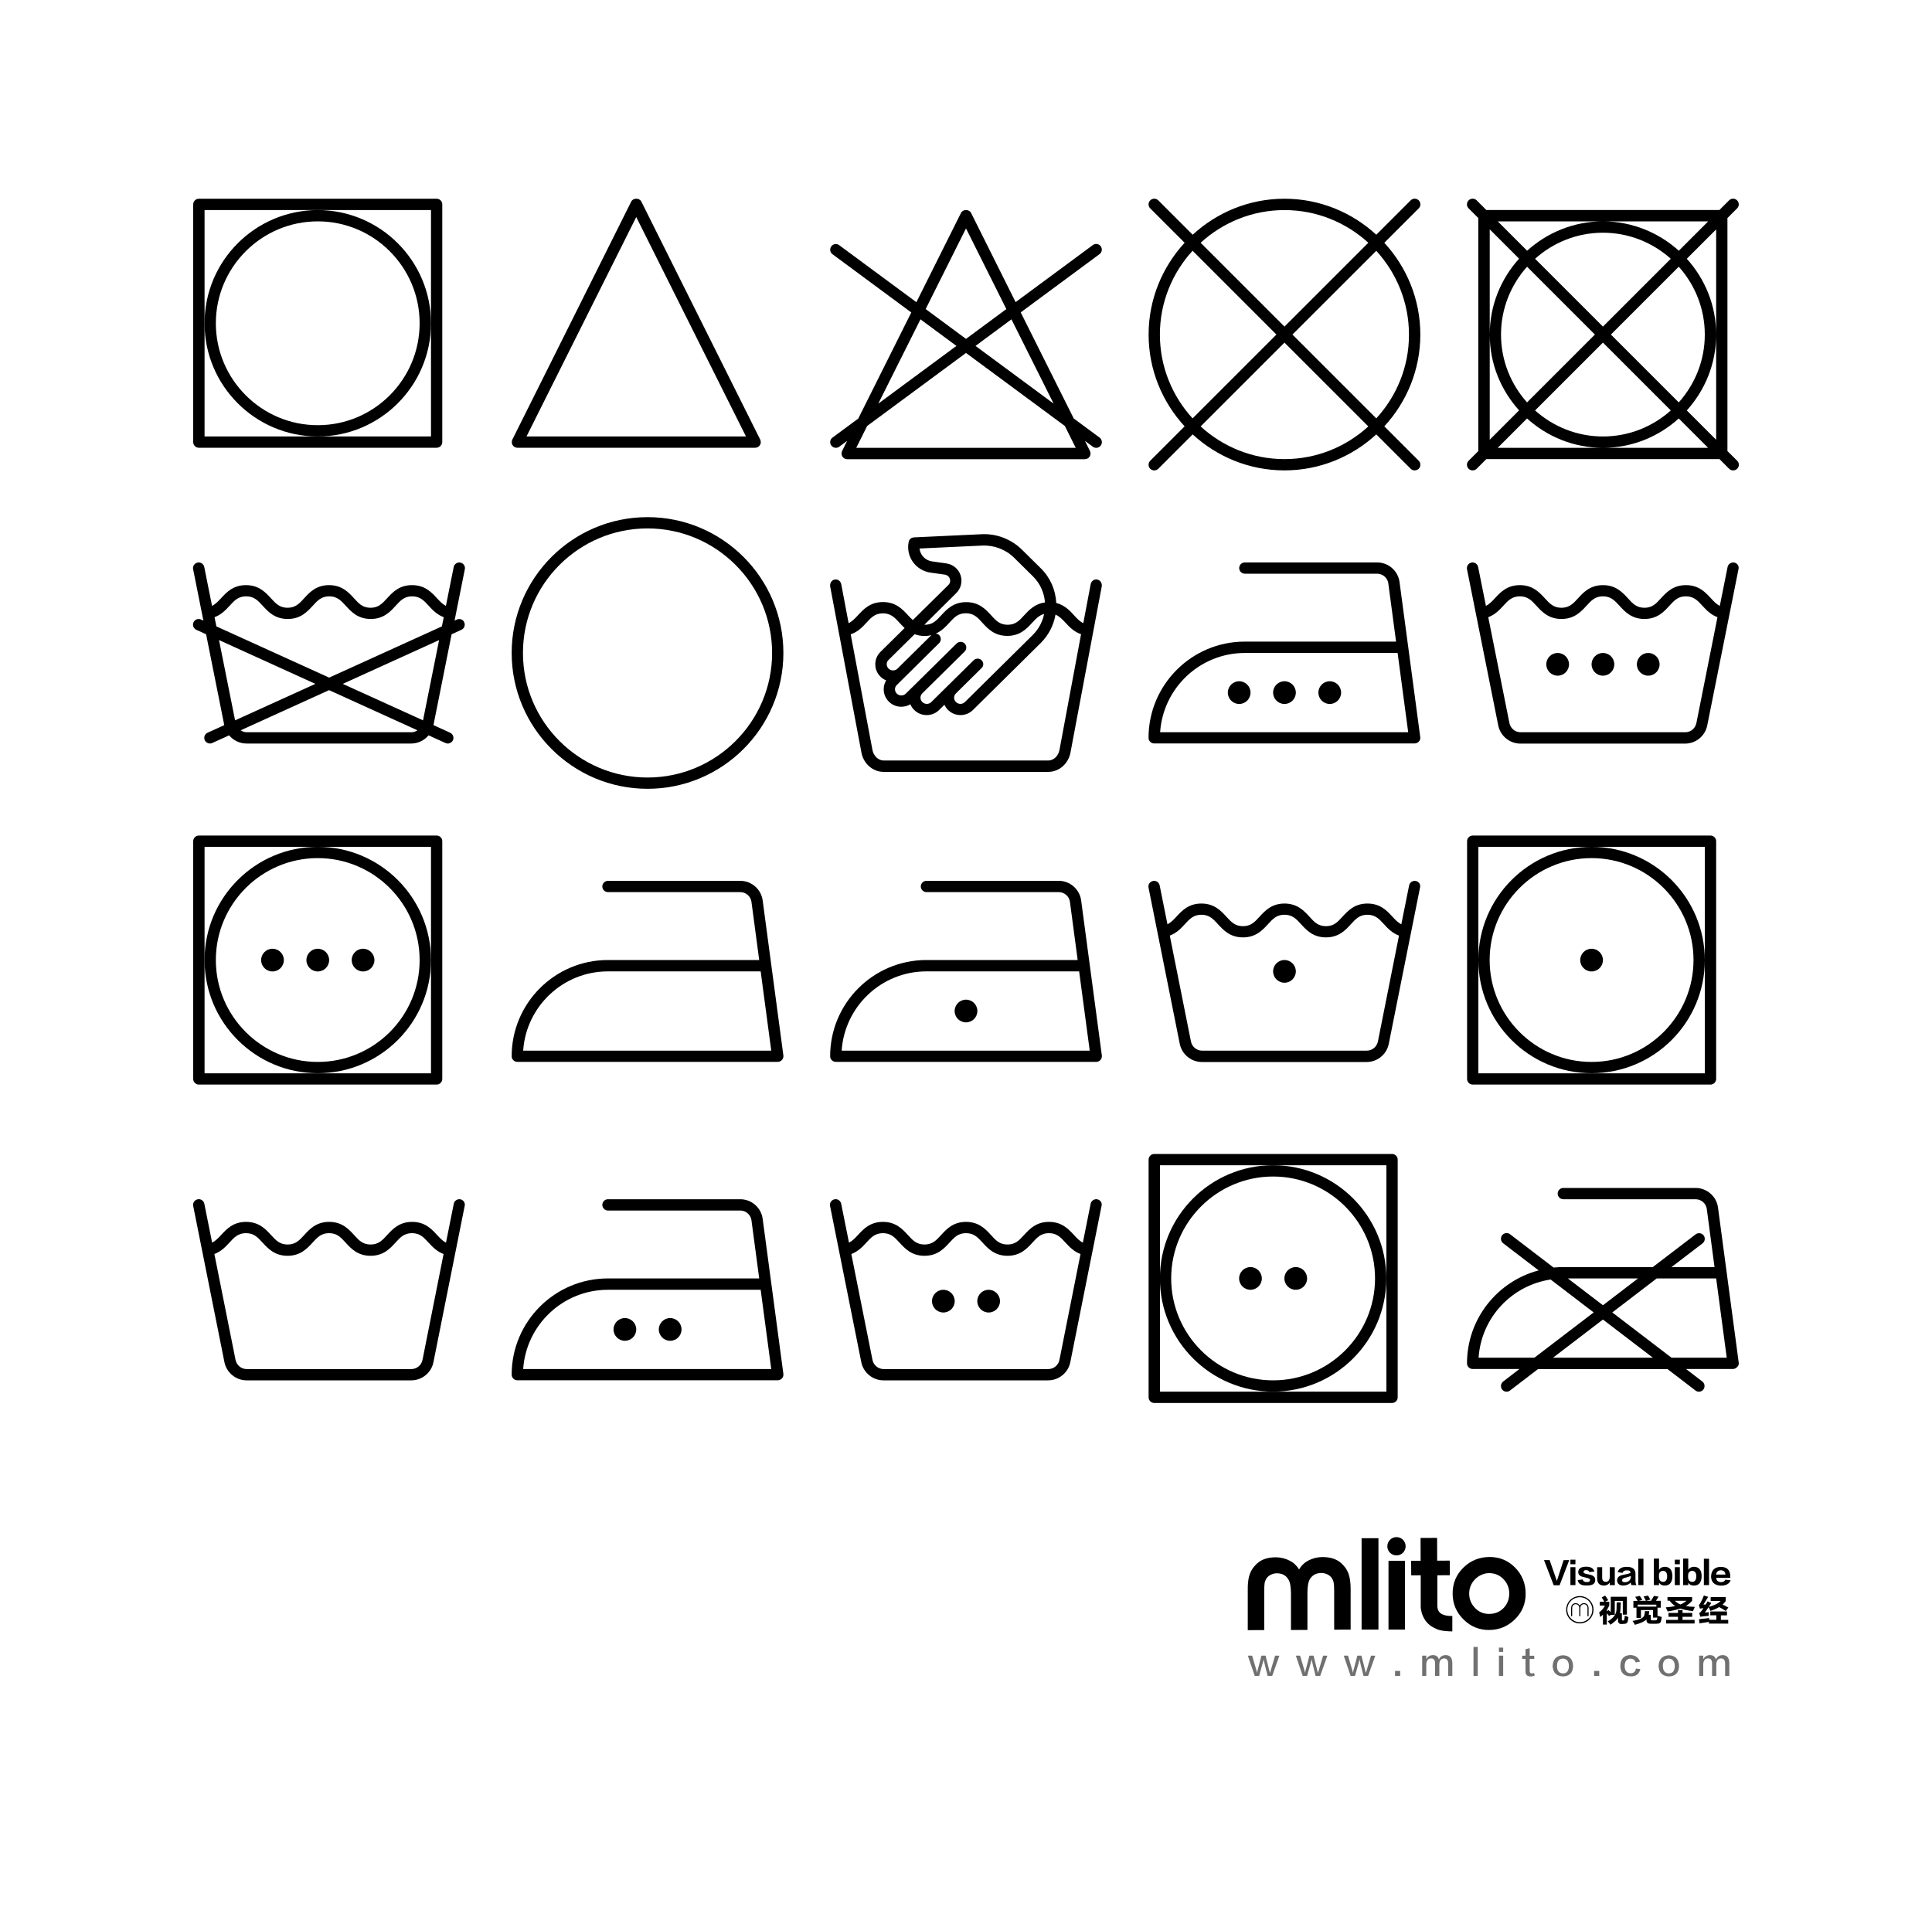 <?xml version="1.0" encoding="utf-8"?>
<!-- Generator: Adobe Illustrator 19.0.0, SVG Export Plug-In . SVG Version: 6.00 Build 0)  -->
<svg version="1.1" id="图层_1" xmlns="http://www.w3.org/2000/svg" xmlns:xlink="http://www.w3.org/1999/xlink" x="0px" y="0px"
	 width="2500px" height="2471.5px" viewBox="1210 -1085.6 2500 2471.5" style="enable-background:new 1210 -1085.6 2500 2471.5;"
	 xml:space="preserve">
<style type="text/css">
	.st0{opacity:0.56;}
</style>
<g id="XMLID_116_">
	<g id="XMLID_804_">
		<g id="XMLID_836_">
			<g id="XMLID_886_">
				<path id="XMLID_894_" d="M3017,903.8c-6.5,0-11.8,5.3-11.8,11.9c0,6.5,5.3,11.8,11.9,11.8c6.5,0,11.8-5.3,11.8-11.9
					C3028.8,909,3023.5,903.7,3017,903.8z"/>
				<path id="XMLID_891_" d="M3137.5,929.5c-13.4,0.1-24.7,4.7-34,13.9s-13.9,20.4-13.8,33.7c0.1,12.9,4.7,24,14,33.2
					s20.4,13.8,33.2,13.7c13.1-0.1,24.2-4.7,33.5-13.9s13.9-20.3,13.8-33.4c-0.1-13-4.6-24.2-13.6-33.4
					C3161.6,934.1,3150.5,929.5,3137.5,929.5z M3155.6,995.6c-4.9,5-11.1,7.6-18.7,7.6c-7.2,0-13.3-2.5-18.2-7.7
					c-5-5.2-7.5-11.3-7.6-18.4c0-3.5,0.6-6.9,1.9-10.1s3.1-6,5.4-8.3c2.3-2.5,5.1-4.5,8.4-6s6.5-2.3,9.9-2.3
					c7.4,0,13.6,2.5,18.7,7.7c5,5.2,7.6,11.4,7.6,18.7C3162.9,984.3,3160.5,990.5,3155.6,995.6z"/>
				<path id="XMLID_890_" d="M2948.5,940.5c-3.4-3.9-7.4-6.8-11.9-8.4c-4.5-1.7-9.6-2.5-15.3-2.5c-5,0-9.9,1-14.5,2.8
					c-0.3,0.1-0.6,0.3-1,0.4c-3.8,1.6-7.9,4-10.9,7.5c-1.2,1.3-2.7,3.2-3.9,5.5c-1.2-2.3-2.7-4.1-4-5.4c-3-3.5-7.1-5.8-11-7.4
					c-0.3-0.2-0.6-0.3-0.9-0.4c-4.7-1.8-9.5-2.7-14.5-2.7c-5.7,0-10.8,0.9-15.2,2.6c-4.5,1.7-8.4,4.6-11.8,8.5
					c-3.6,4-6.1,8.7-7.5,14.3c-1,4.4-1.6,9.9-1.5,16.5v52.4l21.3-0.1v-49.9c0-4.2,0.1-7.5,0.4-10c0.3-2.5,1.2-4.8,2.5-6.9
					c1.4-2.1,3.3-3.7,5.8-4.9s5-1.8,7.6-1.8c6.6,0,11.6,2.5,14.8,7.7c1.3,2,2.2,4.6,2.7,7.8s0.7,6.4,0.8,9.6v3.4v44.9h2.3l16.7-0.1
					h2.3v-45v-3.4c0-3.2,0.2-6.4,0.7-9.6s1.3-5.9,2.6-7.9c3.2-5.2,8.1-7.7,14.7-7.8c2.6,0,5.1,0.6,7.6,1.7c2.5,1.2,4.5,2.8,5.9,4.9
					c1.4,2.1,2.3,4.4,2.6,6.9s0.5,5.9,0.5,10v49.9l21.3-0.1v-52.4c0-6.6-0.6-12.1-1.7-16.5C2954.7,949.2,2952.2,944.4,2948.5,940.5z
					"/>
				<path id="XMLID_889_" d="M3075.4,1003.2c-5.4-2.8-5.4-9.1-5.5-10.2v-39.8l16.2-0.1l-0.1-18.9l-16.3,0.1l-0.1-29.5l-21.4,0.1
					l0.1,29.5H3036l0.1,18.9l12.3-0.1v41.7c0.8,7.6,4.1,19.3,16.5,25.9l0,0c0,0,0.1,0,0.2,0.1c0.8,0.4,1.7,0.8,2.5,1.2
					c0.4,0.2,0.9,0.4,1.3,0.6c0.2,0.1,0.7,0.3,1.6,0.7c0.6,0.2,1.2,0.4,1.5,0.5c0,0,0,0,0.1,0c2.3,0.7,6,1.4,11.4,1.7l0,0
					c0.3,0,0.6,0.1,0.9,0.1h0.5c1.4,0,2.9,0.1,4.4,0.1v-19.9C3080.8,1006.1,3076.4,1003.8,3075.4,1003.2z"/>
				<rect id="XMLID_888_" x="2971.9" y="905.2" width="21.8" height="118.3"/>
				<rect id="XMLID_887_" x="3006.7" y="934.5" width="21.3" height="89"/>
			</g>
			<g id="XMLID_837_">
				<g id="XMLID_871_">
					<path id="XMLID_883_" d="M3292.3,1006l-3.1-3.6v14.6h-5v-12.8c-0.2,0.2-0.5,0.5-0.9,0.8c-0.4,0.4-1.3,1.1-2.6,2.2
						c-0.1-0.7-0.4-1.9-0.8-3.6c-0.3-1-0.5-1.8-0.6-2.3c3.4-2.6,5.9-5.6,7.5-8.9h-6.7v-5h5.9c-1-1.8-2.2-3.6-3.4-5.6l4.5-2.3
						c0.9,1.1,2.1,2.9,3.4,5.1c0.2,0.3,0.4,0.6,0.5,0.8l-3.9,2h5.3v4.8c-0.9,2.2-2,4.2-3.1,5.9v1.7l2-1.7l3,2.8V981h20.9v23.1h-5.3
						v-17.8h-10.4v18.1h-5.1v-0.2L3292.3,1006z M3308.4,1016.3c-3.1,0.1-4.7-1.5-4.7-4.8v-3.3c-1.4,2.5-4.6,5.5-9.7,9
						c-1-1.5-2.2-2.9-3.6-4.4c8-4.3,11.8-10,11.4-17.3c0.1-2.6,0.2-5,0.2-7.2h5.3c0,1.8-0.1,4-0.3,6.7c0,2.8-0.3,5.2-0.8,7.2h2.5
						v8.1c-0.1,1,0.3,1.5,1.1,1.4h0.5c0.9,0.1,1.5-0.4,1.6-1.6c0.3-1.6,0.5-3.1,0.6-4.7c2.3,0.9,3.8,1.6,4.7,1.9
						c-0.1,0.9-0.4,2.7-0.8,5.1c-0.5,2.6-2.3,3.8-5.3,3.7L3308.4,1016.3L3308.4,1016.3z"/>
					<path id="XMLID_880_" d="M3323.6,995.2v-8.9h5.5c-0.4-0.7-1.1-1.8-2-3.3c-0.5-0.8-0.9-1.5-1.1-1.9l5.9-1.2l3.3,5.1l-4.7,1.2
						h9.3c-0.7-1.6-1.7-3.4-3-5.6l5.8-1.1c1,1.6,2,3.3,3,5.1l-5.6,1.6h6.4c1.2-1.9,2.5-4,3.9-6.4l5.9,1.1l-3.4,5.3h6.2v8.9h-4.2
						v11.7l0.2-1.2c1.9,0.6,3.6,1.1,5.3,1.6c0,0.3-0.1,0.8-0.2,1.4c-0.3,2-0.6,3.3-0.8,3.9c-0.5,2.4-2.5,3.5-5.9,3.4h-7.3
						c-3.7,0.1-5.6-1.5-5.5-4.7v-0.9c-2.5,2.6-7.5,4.9-15.1,7c-1-2.2-2-3.8-3-5c10.2-1.8,15.3-4.5,15.4-8.3c0.4-1.2,0.6-2.7,0.6-4.4
						h5.6c-0.1,1.9-0.3,3.4-0.6,4.5v0.2h2.6v5.5c-0.1,1.2,0.5,1.8,1.9,1.7h4c1.3,0.1,2.1-0.5,2.3-1.7c0-0.6,0.1-1.2,0.3-1.9h-5.6
						v-9.7h-15.6v10.1h-5.8v-13.2L3323.6,995.2L3323.6,995.2z M3329.2,991.2v2.5h24.1v-2.5H3329.2z"/>
					<path id="XMLID_876_" d="M3400.7,999.6c-6.7-0.8-12-1.9-16.2-3.3c-3.6,1.2-9.1,2.5-16.5,3.7c-0.2-0.5-0.6-1.3-1.1-2.3
						c-0.6-1.3-1.1-2.3-1.4-3c4.8-0.3,8.9-0.9,12.3-1.7c-2.9-1.8-5.3-4-7.3-6.9h-2.8v-4.7h31.9v4.7c-2.3,2.7-5,5-8.1,6.9
						c3.3,0.6,7.2,1,11.7,1.1c-0.2,0.4-0.5,1-0.8,1.7C3401.7,997.4,3401.2,998.7,3400.7,999.6z M3369,1006.9v-5h12.3v-3.6h5.9v3.6
						h12.5v5h-12.5v4h15.6v4.7h-36.9v-4.7h15.4v-4H3369z M3392.3,986.2h-15c2,2,4.4,3.6,7.2,4.8
						C3387.3,989.8,3389.9,988.2,3392.3,986.2z"/>
					<path id="XMLID_873_" d="M3409.7,996.3l-1.4-4.5c0.6-0.6,1.3-1.5,2-2.7c1.6-2.8,3.1-6,4.5-9.7l5.6,1.7c-2.8,4.7-4.9,8-6.2,10
						c1,0,2.1,0,3.1,0c0.8-1.5,1.6-2.9,2.3-4.2l4.8,2.2l-3.3,5.1c7.7-2.2,12.8-4.8,15.3-7.8h-12.8v-5h19.5v5.1
						c-1.2,1.8-2.6,3.3-4.1,4.5l7.5,3.9l-3.3,4.5c-3.8-2.4-6.7-4.1-8.7-5.1c-2.6,1.8-6.3,3.4-11.2,5c-0.1-0.2-0.3-0.6-0.6-1.2
						c-0.3-0.8-0.9-2-1.9-3.6c-0.9,1.5-2.3,3.5-4.2,6.1c-0.3,0.4-0.5,0.7-0.6,0.9l5.1-0.6c-0.1,1.1-0.2,2.8-0.2,4.8
						c-5.7,0.4-9.2,0.8-10.6,1.2l-1.6-4.7c1.1-0.6,2.1-1.6,3-2.8c0.3-0.5,0.8-1.3,1.6-2.3c0.4-0.6,0.7-1.1,0.9-1.4
						C3412.7,996,3411.1,996.1,3409.7,996.3z M3423.1,1005.1v-5.1h21.6v5.1h-7.9v5.8h9.5v4.8h-24.9v-2.2c-1,0.2-2.7,0.5-5,0.8
						c-3.3,0.5-5.8,0.9-7.3,1.1l-0.6-5.3c0.3,0,0.7-0.1,1.2-0.2c3.5-0.3,7.6-0.8,12.1-1.4c0,0.7-0.1,1.5-0.2,2.3h9.3v-5.8h-7.8
						L3423.1,1005.1L3423.1,1005.1z"/>
				</g>
				<g id="XMLID_847_">
					<path id="XMLID_870_" d="M3240.6,933.5l-12.5,32.6h-7.6l-12.6-32.6h7.3l8.1,23.4c0.5,1.6,0.9,2.6,1.1,3.3h0.2
						c0-0.1,0.1-0.3,0.2-0.6c0.4-1.2,0.7-2.1,0.9-2.6l7.6-23.4L3240.6,933.5L3240.6,933.5z"/>
					<path id="XMLID_867_" d="M3242.1,938.9V933h6.5v5.9H3242.1z M3242.1,965.9v-23.2h6.5v23.2H3242.1z"/>
					<path id="XMLID_866_" d="M3273.2,948.4l-6.7,0.6c-0.5-1.7-1.9-2.5-4-2.5c-2.3,0-3.4,0.8-3.4,2.3c-0.2,1.2,1,2.1,3.6,2.6
						c0.2,0,0.5,0.1,0.8,0.2c1,0.2,2.4,0.5,4.2,0.9c4.6,1.1,6.7,3.5,6.5,7c0,4.6-3.5,6.9-10.4,6.9c-7.3,0.4-11.4-1.9-12.3-7l6.5-0.8
						c0.5,2.3,2.3,3.4,5.3,3.4c2.8,0,4.2-0.9,4.2-2.8c0.2-1.1-1.3-2.1-4.7-2.8c-1.8-0.4-3.4-0.8-4.8-1.2c-3.7-0.9-5.7-3-5.8-6.1
						c0.2-4.6,3.5-6.9,10-7C3268.3,942,3272,944.1,3273.2,948.4z"/>
					<path id="XMLID_865_" d="M3299.6,965.9h-6.5v-3.4c-1.7,2.6-4.2,3.9-7.5,4c-5.9,0-8.9-3.2-8.9-9.5v-14.3h6.5v13.7
						c0,3.5,1.7,5.3,5,5.3c2.9-0.2,4.5-2.1,4.8-5.8v-13.2h6.5L3299.6,965.9L3299.6,965.9z"/>
					<path id="XMLID_862_" d="M3327.6,965.9h-6.4c-0.6-0.9-1-2.1-1.1-3.4c-2.2,2.6-5.6,3.9-10.1,4c-4.7-0.3-7.2-2.5-7.5-6.5
						c0-4.3,2.9-6.7,8.7-7.5c4.6-0.9,7.4-1.7,8.6-2.3c0.2-2.4-1.4-3.5-4.8-3.4c-2.9,0-4.7,1.1-5.5,3.3l-6.2-0.9
						c1.2-4.6,5.1-6.9,11.5-6.9c8-0.2,11.8,3.1,11.5,9.8c0,2.3,0,5.3,0,9.2C3326.4,963.1,3326.8,964.6,3327.6,965.9z M3320.3,955.6
						v-1.7c-1.4,0.8-3.4,1.6-6.2,2.2c-3.4,0.6-5.1,1.8-5.1,3.6c-0.1,1.7,1.2,2.5,3.9,2.5C3317.4,961.8,3319.9,959.7,3320.3,955.6z"
						/>
					<path id="XMLID_861_" d="M3329.9,965.9v-34.1h6.7v34.1H3329.9z"/>
					<path id="XMLID_858_" d="M3356.8,962.8v3.1h-6.7v-34.3h6.7v14.6c1.6-2.7,4.2-4,7.8-4c6.1,0.3,9.3,4.2,9.5,11.7
						c0,8.4-3.4,12.6-10.1,12.6C3360.8,966.5,3358.4,965.3,3356.8,962.8z M3356.7,953.4v2.2c0.1,3.8,1.8,5.9,5.1,6.1
						c3.6,0.1,5.5-2.4,5.5-7.6c-0.1-4.3-1.9-6.5-5.3-6.7C3358.5,947.6,3356.8,949.6,3356.7,953.4z"/>
					<path id="XMLID_855_" d="M3377.2,938.9V933h6.5v5.9H3377.2z M3377.2,965.9v-23.2h6.5v23.2H3377.2z"/>
					<path id="XMLID_852_" d="M3394.6,962.8v3.1h-6.7v-34.3h6.7v14.6c1.6-2.7,4.2-4,7.8-4c6.1,0.3,9.3,4.2,9.5,11.7
						c0,8.4-3.4,12.6-10.1,12.6C3398.5,966.5,3396.1,965.3,3394.6,962.8z M3394.4,953.4v2.2c0.1,3.8,1.8,5.9,5.1,6.1
						c3.6,0.1,5.5-2.4,5.5-7.6c-0.1-4.3-1.9-6.5-5.3-6.7C3396.3,947.6,3394.5,949.6,3394.4,953.4z"/>
					<path id="XMLID_851_" d="M3414.8,965.9v-34.1h6.7v34.1H3414.8z"/>
					<path id="XMLID_848_" d="M3442.5,958.9l7,0.8c-1.9,4.6-6,6.9-12.5,6.9c-8.3-0.3-12.6-4.2-12.9-11.7c0.3-8.1,4.4-12.3,12.3-12.6
						c8.4,0,12.6,4.2,12.6,12.6v1.6h-18.2c0.2,3.5,2.3,5.4,6.2,5.6C3439.8,962,3441.7,961,3442.5,958.9z M3430.7,952.3h12
						c-0.2-3.5-2.2-5.4-5.9-5.6C3433,946.9,3431,948.8,3430.7,952.3z"/>
				</g>
				<g id="XMLID_839_">
					<g id="XMLID_845_">
						<path id="XMLID_846_" d="M3243,1006.1V996c0-2.1,0.5-3.7,1.6-4.9s2.6-1.8,4.4-1.8c1.2,0,2.1,0.3,3,0.8s1.6,1.3,2.2,2.4
							c0.6-1.1,1.4-1.9,2.3-2.4s1.9-0.8,3-0.8c1.9,0,3.4,0.6,4.5,1.8s1.6,2.8,1.6,4.9v10.1h-1.4v-10.5c0-1.5-0.4-2.7-1.3-3.6
							c-0.8-0.9-2-1.4-3.3-1.4c-1.4,0-2.5,0.5-3.3,1.4c-0.9,0.9-1.3,2.1-1.3,3.6v10.5h-1.4v-10.5c0-1.5-0.4-2.7-1.3-3.6
							c-0.9-0.9-2-1.4-3.3-1.4s-2.5,0.5-3.3,1.4c-0.9,0.9-1.3,2.1-1.3,3.6v10.5H3243z"/>
					</g>
					<path id="XMLID_840_" d="M3254.3,980.1c-9.8,0-17.7,7.9-17.7,17.7s7.9,17.7,17.7,17.7s17.7-7.9,17.7-17.7
						S3264.1,980.1,3254.3,980.1z M3254.3,1013.9c-8.9,0-16.2-7.2-16.2-16.2c0-8.9,7.2-16.1,16.2-16.1c8.9,0,16.1,7.2,16.1,16.1
						C3270.5,1006.7,3263.3,1013.9,3254.3,1013.9z"/>
				</g>
			</g>
		</g>
		<g id="XMLID_805_" class="st0">
			<path id="XMLID_834_" d="M2865.5,1057.3l-9.3,26.2h-5.9c-3.1-12.1-4.6-18.4-4.6-18.9c-0.4-1.1-0.5-2-0.5-2.7h-0.2
				c0,0.2-0.1,0.7-0.2,1.4c-0.1,0.7-0.2,1.1-0.2,1.2c-0.1,0.6-1.9,6.9-5.3,18.9h-5.7l-8.9-26.2h5.5c3.8,12.8,5.8,19.5,5.9,19.9
				c0.1,1.1,0.3,1.8,0.5,2.3c0.2-0.7,0.4-1.5,0.5-2.3c0.1-0.5,1.8-7.1,5.2-19.9h5.3c3.2,12.7,4.9,19.3,5,19.8
				c0.1,0.1,0.2,0.6,0.4,1.4c0.2,0.6,0.4,1,0.4,1.1c0.4-0.9,0.6-1.8,0.7-2.5c0.2-0.7,2.2-7.3,5.9-19.8L2865.5,1057.3L2865.5,1057.3
				L2865.5,1057.3z"/>
			<path id="XMLID_832_" d="M2927.6,1057.3l-9.3,26.2h-5.9c-3.1-12.1-4.6-18.4-4.6-18.9c-0.4-1.1-0.5-2-0.5-2.7h-0.2
				c0,0.2-0.1,0.7-0.2,1.4c-0.1,0.7-0.2,1.1-0.2,1.2c-0.1,0.6-1.9,6.9-5.3,18.9h-5.7l-8.9-26.2h5.5c3.8,12.8,5.8,19.5,5.9,19.9
				c0.1,1.1,0.3,1.8,0.5,2.3c0.2-0.7,0.4-1.5,0.5-2.3c0.1-0.5,1.8-7.1,5.2-19.9h5.3c3.2,12.7,4.9,19.3,5,19.8
				c0.1,0.1,0.2,0.6,0.4,1.4c0.2,0.6,0.4,1,0.4,1.1c0.4-0.9,0.6-1.8,0.7-2.5c0.2-0.7,2.2-7.3,5.9-19.8L2927.6,1057.3L2927.6,1057.3
				L2927.6,1057.3z"/>
			<path id="XMLID_830_" d="M2989.6,1057.3l-9.3,26.2h-5.9c-3.1-12.1-4.6-18.4-4.6-18.9c-0.4-1.1-0.5-2-0.5-2.7h-0.2
				c0,0.2-0.1,0.7-0.2,1.4c-0.1,0.7-0.2,1.1-0.2,1.2c-0.1,0.6-1.9,6.9-5.3,18.9h-5.7l-8.9-26.2h5.5c3.8,12.8,5.8,19.5,5.9,19.9
				c0.1,1.1,0.3,1.8,0.5,2.3c0.2-0.7,0.4-1.5,0.5-2.3c0.1-0.5,1.8-7.1,5.2-19.9h5.3c3.2,12.7,4.9,19.3,5,19.8
				c0.1,0.1,0.2,0.6,0.4,1.4c0.2,0.6,0.4,1,0.4,1.1c0.4-0.9,0.6-1.8,0.7-2.5c0.2-0.7,2.2-7.3,5.9-19.8L2989.6,1057.3L2989.6,1057.3
				L2989.6,1057.3z"/>
			<path id="XMLID_828_" d="M3021.8,1077v6.4h-6.6v-6.4H3021.8z"/>
			<path id="XMLID_826_" d="M3089.4,1083.4h-5.5v-15.5c0.1-4.9-1.7-7.2-5.3-7.1c-3.8,0.2-5.8,2.7-6.1,7.3v15.3h-5.5v-15.7
				c0.1-4.7-1.7-7.1-5.3-6.9c-3.8,0.1-5.8,2.6-6.1,7.5v15.1h-5.3v-26.2h5.3v4.6c1.9-3.4,4.7-5.2,8.5-5.3c4.3,0,6.9,1.9,7.8,5.7
				c1.7-3.7,4.6-5.6,8.7-5.7c5.8,0,8.7,3.5,8.7,10.5v16.4L3089.4,1083.4L3089.4,1083.4z"/>
			<path id="XMLID_824_" d="M3116.7,1083.4v-37.5h5.5v37.6L3116.7,1083.4L3116.7,1083.4z"/>
			<path id="XMLID_821_" d="M3149.6,1052.3v-5.5h5.5v5.5H3149.6z M3149.6,1083.4v-26.2h5.5v26.2H3149.6z"/>
			<path id="XMLID_819_" d="M3189.4,1047.5v9.8h5.9v4.1h-5.9v14.9c-0.1,2.7,0.9,4,3.2,3.9c0.9,0,1.8-0.2,2.5-0.5l0.9,3
				c-1.2,0.9-2.9,1.4-5.2,1.4c-4.6,0.1-6.9-2.2-6.8-6.9v-15.8h-4.3v-4.1h4.3v-8.4L3189.4,1047.5z"/>
			<path id="XMLID_816_" d="M3232.6,1056.7c8.3,0.4,12.6,5,13,13.9c-0.2,8.8-4.7,13.3-13.3,13.5c-8.3-0.5-12.7-4.9-13.2-13.3
				C3219.5,1061.8,3224,1057.1,3232.6,1056.7z M3232.5,1080.2c5-0.1,7.5-3.3,7.7-9.6c-0.2-6.1-2.8-9.3-7.7-9.6
				c-5.1,0.1-7.7,3.3-7.8,9.6C3224.7,1076.8,3227.4,1080,3232.5,1080.2z"/>
			<path id="XMLID_813_" d="M3279.4,1077v6.4h-6.6v-6.4H3279.4z"/>
			<path id="XMLID_811_" d="M3332.2,1064.9l-5.5,1.1c-1.2-3.1-3.4-4.7-6.6-5c-5.1,0.2-7.7,3.4-7.8,9.6c0.1,6.2,2.7,9.3,7.8,9.4
				c3.9-0.1,6.2-2.1,6.8-6.1l5.7,0.7c-1.5,6.5-5.8,9.7-12.6,9.4c-8.7-0.2-13.1-4.7-13.3-13.5c0.2-9.1,4.7-13.8,13.3-14.1
				C3326.1,1056.8,3330.2,1059.6,3332.2,1064.9z"/>
			<path id="XMLID_808_" d="M3369.7,1056.7c8.3,0.4,12.6,5,13,13.9c-0.2,8.8-4.7,13.3-13.3,13.5c-8.3-0.5-12.7-4.9-13.2-13.3
				C3356.5,1061.8,3361,1057.1,3369.7,1056.7z M3369.5,1080.2c5-0.1,7.5-3.3,7.7-9.6c-0.2-6.1-2.8-9.3-7.7-9.6
				c-5.1,0.1-7.7,3.3-7.8,9.6C3361.8,1076.8,3364.4,1080,3369.5,1080.2z"/>
			<path id="XMLID_806_" d="M3447.8,1083.4h-5.5v-15.5c0.1-4.9-1.7-7.2-5.3-7.1c-3.8,0.2-5.8,2.7-6.1,7.3v15.3h-5.5v-15.7
				c0.1-4.7-1.7-7.1-5.3-6.9c-3.8,0.1-5.8,2.6-6.1,7.5v15.1h-5.3v-26.2h5.3v4.6c1.9-3.4,4.7-5.2,8.5-5.3c4.3,0,6.9,1.9,7.8,5.7
				c1.7-3.7,4.6-5.6,8.7-5.7c5.8,0,8.7,3.5,8.7,10.5v16.4L3447.8,1083.4L3447.8,1083.4z"/>
		</g>
	</g>
</g>
<g>
	<g id="XMLID_1507_">
		<g id="XMLID_1508_">
			<g id="XMLID_1509_">
				<path id="XMLID_1513_" d="M1775-828.4h-307.7c-4,0-7.3,3.3-7.3,7.3v307.7c0,4,3.3,7.3,7.3,7.3H1775c4,0,7.3-3.3,7.3-7.3v-307.7
					C1782.3-825.1,1779.1-828.4,1775-828.4z M1767.7-667.2v146.5h-146.5h-146.5v-146.5v-146.5h146.5h146.5V-667.2z"/>
				<path id="XMLID_1510_" d="M1621.2-813.7c-80.8,0-146.5,65.7-146.5,146.5s65.7,146.5,146.5,146.5s146.5-65.7,146.5-146.5
					S1702-813.7,1621.2-813.7z M1621.2-535.3c-72.7,0-131.9-59.2-131.9-131.9s59.2-131.9,131.9-131.9S1753-739.9,1753-667.2
					S1693.9-535.3,1621.2-535.3z"/>
			</g>
		</g>
	</g>
	<g id="XMLID_1502_">
		<g id="XMLID_1503_">
			<path id="XMLID_1504_" d="M2193.7-516.7l-153.8-308c-2.5-5-10.6-5-13.1,0l-153.8,308c-1.1,2.3-1,5,0.3,7.1
				c1.3,2.2,3.7,3.5,6.2,3.5h307.7c2.5,0,4.9-1.3,6.2-3.5C2194.7-511.7,2194.8-514.4,2193.7-516.7z M1891.3-520.7l142-284l142,284
				H1891.3z"/>
		</g>
	</g>
	<g id="XMLID_1494_">
		<g id="XMLID_1495_">
			<path id="XMLID_1496_" d="M2632.8-519.3l-33.4-24.7l-68.6-137.3l102-75.4c3.3-2.4,3.9-7,1.5-10.2c-2.4-3.3-7-3.9-10.2-1.5
				l-99.9,73.8L2466.6-810c-2.5-5-10.6-5-13.1,0l-57.7,115.5l-99.9-73.8c-3.2-2.4-7.8-1.7-10.2,1.5c-2.4,3.3-1.7,7.8,1.5,10.2
				l102,75.4l-68.6,137.3l-33.4,24.7c-3.3,2.4-3.9,7-1.5,10.2c1.4,1.9,3.7,3,5.9,3c1.5,0,3-0.5,4.3-1.4l10.3-7.6l-6.5,13.1
				c-1.1,2.3-1,5,0.3,7.1c1.3,2.2,3.7,3.5,6.2,3.5h307.7c2.5,0,4.9-1.3,6.2-3.5c1.3-2.2,1.4-4.9,0.3-7.1l-6.5-13.1l10.3,7.6
				c1.3,1,2.8,1.4,4.3,1.4c2.2,0,4.4-1,5.9-3C2636.8-512.3,2636.1-516.8,2632.8-519.3z M2573.4-563.2l-101.1-74.7l46.5-34.4
				L2573.4-563.2z M2460-790l52.2,104.4L2460-647l-52.2-38.6L2460-790z M2401.1-672.3l46.5,34.4l-101.1,74.7L2401.1-672.3z
				 M2318-506l14.1-28.3l127.9-94.5l127.9,94.5L2602-506H2318z"/>
		</g>
	</g>
	<g id="XMLID_1486_">
		<g id="XMLID_1487_">
			<path id="XMLID_1488_" d="M3001.3-771.4l44.5-44.5c2.9-2.9,2.9-7.5,0-10.4c-2.9-2.9-7.5-2.9-10.4,0l-44.5,44.5
				c-31.3-28.8-73-46.6-118.8-46.6s-87.5,17.8-118.8,46.6l-44.5-44.5c-2.9-2.9-7.5-2.9-10.4,0c-2.9,2.9-2.9,7.5,0,10.4l44.5,44.5
				c-28.8,31.3-46.6,73-46.6,118.8s17.8,87.5,46.6,118.8l-44.5,44.5c-2.9,2.9-2.9,7.5,0,10.4c1.4,1.4,3.3,2.1,5.2,2.1
				s3.7-0.7,5.2-2.1l44.5-44.5c31.3,28.8,73,46.6,118.8,46.6s87.5-17.8,118.8-46.6l44.5,44.5c1.4,1.4,3.3,2.1,5.2,2.1
				s3.7-0.7,5.2-2.1c2.9-2.9,2.9-7.5,0-10.4l-44.5-44.5c28.8-31.3,46.6-73,46.6-118.8S3030.1-740.1,3001.3-771.4z M2872.1-813.7
				c41.8,0,79.8,16.1,108.5,42.3l-108.5,108.5l-108.5-108.5C2792.3-797.6,2830.3-813.7,2872.1-813.7z M2753.2-544.1
				c-26.2-28.7-42.3-66.7-42.3-108.5c0-41.8,16.1-79.8,42.3-108.5l108.5,108.5L2753.2-544.1z M2872.1-491.4
				c-41.8,0-79.8-16.1-108.5-42.3l108.5-108.5l108.5,108.5C2951.9-507.5,2913.9-491.4,2872.1-491.4z M2990.9-544.1l-108.5-108.5
				L2990.9-761c26.2,28.7,42.3,66.7,42.3,108.5C3033.3-610.8,3017.1-572.7,2990.9-544.1z"/>
		</g>
	</g>
	<g id="XMLID_1474_">
		<g id="XMLID_1475_">
			<path id="XMLID_1476_" d="M3445.3-501.8v-301.6l12.5-12.5c2.9-2.9,2.9-7.5,0-10.4c-2.9-2.9-7.5-2.9-10.4,0l-12.5,12.5h-301.6
				l-12.5-12.5c-2.9-2.9-7.5-2.9-10.4,0c-2.9,2.9-2.9,7.5,0,10.4l12.5,12.5v301.6l-12.5,12.5c-2.9,2.9-2.9,7.5,0,10.4
				c1.4,1.4,3.3,2.1,5.2,2.1c1.9,0,3.7-0.7,5.2-2.1l12.5-12.5H3435l12.5,12.5c1.4,1.4,3.3,2.1,5.2,2.1c1.9,0,3.7-0.7,5.2-2.1
				c2.9-2.9,2.9-7.5,0-10.4L3445.3-501.8z M3284.2-799.1h136.2l-38,38C3356.3-784.6,3321.9-799.1,3284.2-799.1
				c-37.8,0-72.1,14.5-98.1,38l-38-38H3284.2z M3273.8-652.6l-87.8,87.8c-20.9-23.3-33.7-54.1-33.7-87.8c0-33.7,12.8-64.4,33.7-87.8
				L3273.8-652.6z M3196.4-750.7c23.3-20.9,54.1-33.7,87.8-33.7s64.4,12.8,87.8,33.7l-87.8,87.8L3196.4-750.7z M3284.2-642.2
				l87.8,87.8c-23.3,20.9-54.1,33.7-87.8,33.7s-64.4-12.8-87.8-33.7L3284.2-642.2z M3294.5-652.6l87.8-87.8
				c20.9,23.3,33.7,54.1,33.7,87.8c0,33.7-12.8,64.4-33.7,87.8L3294.5-652.6z M3137.7-652.6v-136.2l38,38
				C3152.1-724.7,3137.7-690.3,3137.7-652.6c0,37.8,14.5,72.1,38,98.1l-38,38V-652.6z M3284.2-506H3148l38-38
				C3212-520.5,3246.4-506,3284.2-506c37.8,0,72.1-14.5,98.1-38l38,38H3284.2z M3430.7-652.6v136.2l-38-38
				C3416.2-580.4,3430.7-614.8,3430.7-652.6c0-37.8-14.5-72.1-38-98.1l38-38V-652.6z"/>
		</g>
	</g>
	<g id="XMLID_1466_">
		<g id="XMLID_1467_">
			<path id="XMLID_1468_" d="M1801.3-283.8l-3.1,1.4l13.3-66.5c0.8-4-1.8-7.8-5.8-8.6c-3.8-0.8-7.8,1.8-8.6,5.7l-10.1,50.4
				c-4.3-2.2-7.6-5.7-11.5-9.9c-7-7.6-15.6-17-32.3-17c-16.7,0-25.3,9.4-32.3,17c-6.3,6.9-11.2,12.3-21.4,12.3
				c-10.2,0-15.2-5.4-21.4-12.3c-7-7.6-15.6-17-32.3-17c-16.6,0-25.3,9.4-32.2,17c-6.3,6.9-11.3,12.3-21.5,12.3
				c-10.2,0-15.2-5.4-21.5-12.3c-7-7.6-15.6-17-32.3-17c-16.7,0-25.3,9.4-32.3,17c-3.9,4.2-7.3,7.7-11.6,9.9l-10.1-50.4
				c-0.8-4-4.9-6.6-8.6-5.7c-4,0.8-6.6,4.7-5.8,8.6l13.3,66.5l-3.1-1.4c-3.7-1.7-8,0-9.7,3.6c-1.7,3.7,0,8,3.6,9.7l12.7,5.8
				l23.5,117.6l-21.6,9.8c-3.7,1.7-5.3,6-3.6,9.7c1.2,2.7,3.9,4.3,6.7,4.3c1,0,2-0.2,3-0.7l21.8-9.9c5.4,6.5,13.6,10.6,22.5,10.6
				h213.1c8.9,0,17-4.1,22.5-10.6l21.8,9.9c1,0.5,2,0.7,3,0.7c2.8,0,5.4-1.6,6.7-4.3c1.7-3.7,0-8-3.6-9.7l-21.6-9.8l23.5-117.6
				l12.7-5.8c3.7-1.7,5.3-6,3.6-9.7C1809.3-283.8,1805-285.4,1801.3-283.8z M1493.4-257.2l124.7,56.7l-103.9,47.2L1493.4-257.2z
				 M1742.4-137.9h-213.1c-2.9,0-5.6-1-7.9-2.5l114.4-52l114.4,52C1747.9-138.9,1745.3-137.9,1742.4-137.9z M1757.4-153.3
				l-103.9-47.2l124.7-56.7L1757.4-153.3z M1781.8-274.9l-145.9,66.3l-145.9-66.3l-2.4-11.9c8.6-3.2,14.4-9.2,19.4-14.7
				c6.3-6.9,11.3-12.3,21.5-12.3c10.2,0,15.2,5.4,21.5,12.3c7,7.6,15.6,17,32.3,17c16.7,0,25.3-9.4,32.3-17
				c6.3-6.9,11.2-12.3,21.4-12.3s15.2,5.4,21.5,12.3c6.9,7.6,15.6,17,32.2,17c16.6,0,25.3-9.4,32.2-17c6.3-6.9,11.2-12.3,21.4-12.3
				s15.2,5.4,21.5,12.3c5,5.5,10.8,11.5,19.4,14.7L1781.8-274.9z"/>
		</g>
	</g>
	<g id="XMLID_1461_">
		<g id="XMLID_1462_">
			<path id="XMLID_1463_" d="M2047.9-416.3c-97,0-175.8,78.9-175.8,175.8S1951-64.7,2047.9-64.7c97,0,175.8-78.9,175.8-175.8
				S2144.9-416.3,2047.9-416.3z M2047.9-79.3c-88.9,0-161.2-72.3-161.2-161.2s72.3-161.2,161.2-161.2c88.9,0,161.2,72.3,161.2,161.2
				S2136.8-79.3,2047.9-79.3z"/>
		</g>
	</g>
	<g id="XMLID_1453_">
		<g id="XMLID_1454_">
			<path id="XMLID_1455_" d="M2629.9-335.5c-4-0.9-7.8,1.9-8.6,6.1l-9.5,50.3c-4.6-2.2-8.1-5.8-12.1-10.3
				c-5.5-6-12.1-13.1-22.9-15.8c-0.9-17-7.7-32.8-20-44.9l-24.4-24.1c-13.8-13.6-32.9-21-52.2-20l-87.6,4.1
				c-3.4,0.2-6.2,2.6-6.8,5.9c-1.8,9.1,0.1,18.2,5.4,25.8c5.3,7.5,13.7,12.6,22.9,13.9l18.4,2.6c3.1,0.4,5.6,2.5,6.6,5.4
				c0.5,1.4,1.2,5-2,8.1l-45.9,45.3c-2.1-1.9-4.2-3.9-6.3-6.3c-7-7.6-15.6-17-32.3-17s-25.3,9.4-32.3,17c-4.1,4.4-7.6,8.1-12.2,10.3
				l-9.5-50.3c-0.8-4.2-4.6-7-8.6-6.1c-4,0.8-6.5,4.9-5.7,9.2l40.4,214.7c2.7,14.5,14.8,25,28.7,25h213.1c13.9,0,26-10.5,28.7-25
				l40.4-214.7C2636.5-330.6,2633.9-334.7,2629.9-335.5z M2447.4-318c6.1-6.1,8.3-14.9,5.6-23.1c-2.7-8.2-9.8-14.1-18.5-15.3
				l-18.3-2.6c-5.3-0.8-9.9-3.5-13-7.9c-1.9-2.7-3-5.7-3.3-8.8l81.1-3.8c15.2-0.7,30.4,5,41.3,15.8l24.4,24.1
				c9.2,9.1,14.5,21,15.5,33.7c-13.2,1.8-20.7,9.9-26.9,16.6c-6.3,6.9-11.2,12.3-21.4,12.3s-15.2-5.4-21.4-12.3
				c-6.9-7.6-15.6-17-32.2-17c-16.6,0-25.3,9.4-32.3,17c-6.3,6.9-11.2,12.3-21.4,12.3c-0.1,0-0.2,0-0.4-0.1L2447.4-318z M2480.3-231
				c-2.8-2.9-7.5-2.9-10.4-0.1l-54.8,54.1c-3.2,3.2-8.4,3.2-11.6,0c-1.5-1.5-2.4-3.5-2.4-5.6c0-2.1,0.8-4,2.2-5.5l54.9-54.2
				c2.9-2.8,2.9-7.5,0.1-10.4c-2.8-2.9-7.5-2.9-10.4-0.1l-54.8,54.1c-0.1,0.1-0.1,0.1-0.2,0.2l-10.8,10.6c-3.2,3.2-8.4,3.2-11.6,0
				c-1.5-1.5-2.4-3.5-2.4-5.6c0-2.1,0.8-4.1,2.4-5.6l54.7-54.1c2.9-2.8,2.9-7.5,0.1-10.4c-1.2-1.2-2.8-1.9-4.4-2
				c7.7-3.4,13-9.1,17.5-14c6.3-6.9,11.2-12.3,21.4-12.3c10.2,0,15.2,5.4,21.4,12.3c6.9,7.6,15.6,17,32.2,17s25.3-9.4,32.2-17
				c4.9-5.3,9.1-9.7,15.5-11.4c-2.1,10.3-7.2,19.8-14.9,27.4l-87.6,86.6c-3.2,3.2-8.4,3.2-11.6,0c-1.5-1.5-2.4-3.5-2.4-5.6
				c0-2.1,0.8-4.1,2.4-5.6l32.9-32.5C2483.1-223.4,2483.1-228.1,2480.3-231z M2393.5-264.8c3.7,1.4,7.9,2.3,12.9,2.3
				c3.3,0,6.2-0.4,8.9-1.1c0,0-0.1,0-0.1,0l-43.8,43.3c-3.2,3.2-8.4,3.2-11.6,0c-1.5-1.5-2.4-3.5-2.4-5.6c0-2.1,0.8-4.1,2.4-5.6
				L2393.5-264.8z M2580.9-114.7c-1.4,7.3-7.4,13.4-14.4,13.4h-213.1c-7,0-13-6.2-14.4-13.4l-28.2-149.9c9.1-3.1,15-9.2,20.2-14.9
				c6.3-6.9,11.3-12.3,21.5-12.3s15.2,5.4,21.5,12.3c2,2.2,4.2,4.5,6.6,6.7l-31.3,30.9c-4.3,4.3-6.7,10-6.7,16
				c0,6.1,2.4,11.8,6.7,16c2.2,2.2,4.7,3.8,7.4,4.9c-2.1,3.4-3.2,7.4-3.2,11.5c0,6.1,2.4,11.8,6.7,16c7.5,7.5,19.1,8.6,27.8,3.4
				c1.1,2.8,2.8,5.3,5,7.4c4.4,4.4,10.3,6.6,16.1,6.6s11.7-2.2,16.1-6.6l6.9-6.8c1.1,2.5,2.7,4.8,4.7,6.8c8.9,8.8,23.3,8.8,32.2,0
				l87.6-86.6c10.3-10.2,16.8-23,19.2-36.8c5,2.1,8.7,5.9,12.9,10.4c5.2,5.7,11.1,11.8,20.2,14.9L2580.9-114.7z"/>
		</g>
	</g>
	<g id="XMLID_1444_">
		<g id="XMLID_1445_">
			<g id="XMLID_1446_">
				<path id="XMLID_1450_" d="M3047.8-131.6l-26.8-200.7c-1.9-14.5-14.4-25.4-29-25.4h-171.2c-4,0-7.3,3.3-7.3,7.3s3.3,7.3,7.3,7.3
					H2992c7.3,0,13.6,5.5,14.5,12.7l10,75.2h-195.8c-68.7,0-124.5,55.9-124.5,124.5c0,4,3.3,7.3,7.3,7.3h337c2.1,0,4.1-0.9,5.5-2.5
					C3047.5-127.4,3048.1-129.5,3047.8-131.6z M2711.2-137.9c3.8-57.2,51.5-102.6,109.6-102.6h197.7l13.7,102.6H2711.2z"/>
				<circle id="XMLID_1449_" cx="2813.5" cy="-189.2" r="14.7"/>
				<circle id="XMLID_1448_" cx="2872.1" cy="-189.2" r="14.7"/>
				<circle id="XMLID_1447_" cx="2930.7" cy="-189.2" r="14.7"/>
			</g>
		</g>
	</g>
	<g id="XMLID_1435_">
		<g id="XMLID_1436_">
			<g id="XMLID_1437_">
				<circle id="XMLID_1443_" cx="3225.6" cy="-225.8" r="14.7"/>
				<circle id="XMLID_1442_" cx="3284.2" cy="-225.8" r="14.7"/>
				<circle id="XMLID_1441_" cx="3342.8" cy="-225.8" r="14.7"/>
				<path id="XMLID_1438_" d="M3454.1-357.5c-3.8-0.8-7.8,1.8-8.6,5.7l-10.1,50.4c-4.3-2.2-7.6-5.7-11.5-9.9c-7-7.6-15.6-17-32.3-17
					c-16.7,0-25.3,9.4-32.3,17c-6.3,6.9-11.2,12.3-21.4,12.3c-10.2,0-15.2-5.4-21.4-12.3c-7-7.6-15.6-17-32.3-17
					c-16.6,0-25.3,9.4-32.2,17c-6.3,6.9-11.3,12.3-21.5,12.3c-10.2,0-15.2-5.4-21.5-12.3c-7-7.6-15.6-17-32.3-17s-25.3,9.4-32.3,17
					c-3.9,4.2-7.3,7.7-11.6,9.9l-10.1-50.4c-0.8-4-4.9-6.6-8.6-5.7c-4,0.8-6.6,4.7-5.8,8.6l40.4,202.1c2.7,13.6,14.8,23.6,28.7,23.6
					h213.1c13.9,0,26-9.9,28.7-23.6l40.4-202.1C3460.7-352.9,3458.1-356.7,3454.1-357.5z M3405.1-149.7c-1.4,6.8-7.4,11.8-14.4,11.8
					h-213.1c-7,0-13-5-14.4-11.8l-27.4-137.1c8.6-3.2,14.4-9.2,19.4-14.7c6.3-6.9,11.3-12.3,21.5-12.3c10.2,0,15.2,5.4,21.5,12.3
					c7,7.6,15.6,17,32.3,17c16.7,0,25.3-9.4,32.3-17c6.3-6.9,11.2-12.3,21.4-12.3s15.2,5.4,21.5,12.3c6.9,7.6,15.6,17,32.2,17
					c16.6,0,25.3-9.4,32.2-17c6.3-6.9,11.2-12.3,21.4-12.3s15.2,5.4,21.5,12.3c5,5.5,10.8,11.5,19.4,14.7L3405.1-149.7z"/>
			</g>
		</g>
	</g>
	<g id="XMLID_1423_">
		<g id="XMLID_1424_">
			<g id="XMLID_1425_">
				<path id="XMLID_1432_" d="M1775-4.2h-307.7c-4,0-7.3,3.3-7.3,7.3v307.7c0,4,3.3,7.3,7.3,7.3H1775c4,0,7.3-3.3,7.3-7.3V3.1
					C1782.3-0.9,1779.1-4.2,1775-4.2z M1767.7,157v146.5h-146.5h-146.5V157V10.4h146.5h146.5V157z"/>
				<path id="XMLID_1429_" d="M1621.2,10.4c-80.8,0-146.5,65.7-146.5,146.5s65.7,146.5,146.5,146.5s146.5-65.7,146.5-146.5
					S1702,10.4,1621.2,10.4z M1621.2,288.8c-72.7,0-131.9-59.2-131.9-131.9s59.2-131.9,131.9-131.9S1753,84.2,1753,157
					S1693.9,288.8,1621.2,288.8z"/>
				<circle id="XMLID_1428_" cx="1562.6" cy="157" r="14.7"/>
				<circle id="XMLID_1427_" cx="1621.2" cy="157" r="14.7"/>
				<circle id="XMLID_1426_" cx="1679.8" cy="157" r="14.7"/>
			</g>
		</g>
	</g>
	<g id="XMLID_1418_">
		<g id="XMLID_1419_">
			<path id="XMLID_1420_" d="M2223.7,280.5l-26.8-200.7c-1.9-14.5-14.4-25.4-29-25.4h-171.2c-4,0-7.3,3.3-7.3,7.3s3.3,7.3,7.3,7.3
				h171.2c7.3,0,13.6,5.5,14.5,12.7l10,75.2h-195.8c-68.7,0-124.5,55.9-124.5,124.5c0,4,3.3,7.3,7.3,7.3h337c2.1,0,4.1-0.9,5.5-2.5
				C2223.3,284.7,2223.9,282.6,2223.7,280.5z M1887,274.2c3.8-57.2,51.5-102.6,109.6-102.6h197.7l13.7,102.6H1887z"/>
		</g>
	</g>
	<g id="XMLID_1411_">
		<g id="XMLID_1412_">
			<g id="XMLID_1413_">
				<path id="XMLID_1415_" d="M2635.8,280.5L2609,79.8c-1.9-14.5-14.4-25.4-29-25.4h-171.2c-4,0-7.3,3.3-7.3,7.3s3.3,7.3,7.3,7.3
					h171.2c7.3,0,13.6,5.5,14.5,12.7l10,75.2h-195.8c-68.7,0-124.5,55.9-124.5,124.5c0,4,3.3,7.3,7.3,7.3h337c2.1,0,4.1-0.9,5.5-2.5
					C2635.4,284.7,2636,282.6,2635.8,280.5z M2299.1,274.2c3.8-57.2,51.5-102.6,109.6-102.6h197.7l13.7,102.6H2299.1z"/>
				<circle id="XMLID_1414_" cx="2460" cy="222.9" r="14.7"/>
			</g>
		</g>
	</g>
	<g id="XMLID_1404_">
		<g id="XMLID_1405_">
			<g id="XMLID_1406_">
				<circle id="XMLID_1410_" cx="2872.1" cy="171.6" r="14.7"/>
				<path id="XMLID_1407_" d="M3042,54.6c-3.8-0.8-7.8,1.8-8.6,5.7l-10.1,50.4c-4.3-2.2-7.6-5.7-11.5-9.9c-7-7.6-15.6-17-32.3-17
					c-16.7,0-25.3,9.4-32.3,17c-6.3,6.9-11.2,12.3-21.4,12.3c-10.2,0-15.2-5.4-21.4-12.3c-7-7.6-15.6-17-32.3-17
					c-16.6,0-25.3,9.4-32.2,17c-6.3,6.9-11.3,12.3-21.5,12.3c-10.2,0-15.2-5.4-21.5-12.3c-7-7.6-15.6-17-32.3-17
					c-16.7,0-25.3,9.4-32.3,17c-3.9,4.2-7.3,7.7-11.6,9.9l-10.1-50.4c-0.8-4-4.9-6.6-8.6-5.7c-4,0.8-6.6,4.6-5.8,8.6l40.4,202.1
					c2.7,13.6,14.8,23.6,28.7,23.6h213.1c13.9,0,26-9.9,28.7-23.6l40.4-202.1C3048.6,59.2,3046,55.3,3042,54.6z M2993,262.4
					c-1.4,6.8-7.4,11.8-14.4,11.8h-213.1c-7,0-13-5-14.4-11.8l-27.4-137.1c8.6-3.2,14.4-9.2,19.4-14.7c6.3-6.9,11.3-12.3,21.5-12.3
					c10.2,0,15.2,5.4,21.5,12.3c7,7.6,15.6,17,32.3,17c16.7,0,25.3-9.4,32.3-17c6.3-6.9,11.2-12.3,21.4-12.3s15.2,5.4,21.5,12.3
					c6.9,7.6,15.6,17,32.2,17c16.6,0,25.3-9.4,32.2-17c6.3-6.9,11.2-12.3,21.4-12.3s15.2,5.4,21.5,12.3c5,5.5,10.8,11.5,19.4,14.7
					L2993,262.4z"/>
			</g>
		</g>
	</g>
	<g id="XMLID_1394_">
		<g id="XMLID_1395_">
			<g id="XMLID_1396_">
				<path id="XMLID_1401_" d="M3423.4-4.2h-307.7c-4,0-7.3,3.3-7.3,7.3v307.7c0,4,3.3,7.3,7.3,7.3h307.7c4,0,7.3-3.3,7.3-7.3V3.1
					C3430.7-0.9,3427.4-4.2,3423.4-4.2z M3416,157v146.5h-146.5H3123V157V10.4h146.5H3416V157z"/>
				<path id="XMLID_1398_" d="M3269.5,10.4c-80.8,0-146.5,65.7-146.5,146.5s65.7,146.5,146.5,146.5S3416,237.8,3416,157
					S3350.3,10.4,3269.5,10.4z M3269.5,288.8c-72.7,0-131.9-59.2-131.9-131.9s59.2-131.9,131.9-131.9s131.9,59.2,131.9,131.9
					S3342.2,288.8,3269.5,288.8z"/>
				<circle id="XMLID_1397_" cx="3269.5" cy="157" r="14.7"/>
			</g>
		</g>
	</g>
	<g id="XMLID_1389_">
		<g id="XMLID_1390_">
			<path id="XMLID_1391_" d="M1805.8,466.6c-3.8-0.8-7.8,1.8-8.6,5.7l-10.1,50.4c-4.3-2.2-7.6-5.7-11.5-9.9c-7-7.6-15.6-17-32.3-17
				c-16.7,0-25.3,9.4-32.3,17c-6.3,6.9-11.2,12.3-21.4,12.3c-10.2,0-15.2-5.4-21.4-12.3c-7-7.6-15.6-17-32.3-17
				c-16.6,0-25.3,9.4-32.2,17c-6.3,6.9-11.3,12.3-21.5,12.3c-10.2,0-15.2-5.4-21.5-12.3c-7-7.6-15.6-17-32.3-17
				c-16.7,0-25.3,9.4-32.3,17c-3.9,4.2-7.3,7.7-11.6,9.9l-10.1-50.4c-0.8-4-4.9-6.6-8.6-5.7c-4,0.8-6.6,4.6-5.8,8.6l40.4,202.1
				c2.7,13.6,14.8,23.6,28.7,23.6h213.1c13.9,0,26-9.9,28.7-23.6l40.4-202.1C1812.3,471.3,1809.7,467.4,1805.8,466.6z M1756.7,674.5
				c-1.4,6.8-7.4,11.8-14.4,11.8h-213.1c-7,0-13-5-14.4-11.8l-27.4-137.1c8.6-3.2,14.4-9.2,19.4-14.7c6.3-6.9,11.3-12.3,21.5-12.3
				c10.2,0,15.2,5.4,21.5,12.3c7,7.6,15.6,17,32.3,17s25.3-9.4,32.3-17c6.3-6.9,11.2-12.3,21.4-12.3s15.2,5.4,21.5,12.3
				c6.9,7.6,15.6,17,32.2,17c16.6,0,25.3-9.4,32.2-17c6.3-6.9,11.2-12.3,21.4-12.3s15.2,5.4,21.5,12.3c5,5.5,10.8,11.5,19.4,14.7
				L1756.7,674.5z"/>
		</g>
	</g>
	<g id="XMLID_1381_">
		<g id="XMLID_1382_">
			<g id="XMLID_1383_">
				<path id="XMLID_1386_" d="M2223.7,692.6l-26.8-200.7c-1.9-14.5-14.4-25.4-29-25.4h-171.2c-4,0-7.3,3.3-7.3,7.3s3.3,7.3,7.3,7.3
					h171.2c7.3,0,13.6,5.5,14.5,12.7l10,75.2h-195.8c-68.7,0-124.5,55.9-124.5,124.5c0,4,3.3,7.3,7.3,7.3h337c2.1,0,4.1-0.9,5.5-2.5
					C2223.3,696.8,2223.9,694.7,2223.7,692.6z M1887,686.3c3.8-57.2,51.5-102.6,109.6-102.6h197.7l13.7,102.6H1887z"/>
				<circle id="XMLID_1385_" cx="2018.6" cy="635" r="14.7"/>
				<circle id="XMLID_1384_" cx="2077.2" cy="635" r="14.7"/>
			</g>
		</g>
	</g>
	<g id="XMLID_1373_">
		<g id="XMLID_1374_">
			<g id="XMLID_1375_">
				<circle id="XMLID_1380_" cx="2430.7" cy="598.4" r="14.7"/>
				<circle id="XMLID_1379_" cx="2489.3" cy="598.4" r="14.7"/>
				<path id="XMLID_1376_" d="M2629.9,466.6c-3.8-0.8-7.8,1.8-8.6,5.7l-10.1,50.4c-4.3-2.2-7.6-5.7-11.5-9.9c-7-7.6-15.6-17-32.3-17
					c-16.7,0-25.3,9.4-32.3,17c-6.3,6.9-11.2,12.3-21.4,12.3c-10.2,0-15.2-5.4-21.4-12.3c-7-7.6-15.6-17-32.3-17
					c-16.6,0-25.3,9.4-32.2,17c-6.3,6.9-11.3,12.3-21.5,12.3c-10.2,0-15.2-5.4-21.5-12.3c-7-7.6-15.6-17-32.3-17
					c-16.7,0-25.3,9.4-32.3,17c-3.9,4.2-7.3,7.7-11.6,9.9l-10.1-50.4c-0.8-4-4.9-6.6-8.6-5.7c-4,0.8-6.6,4.7-5.8,8.6l40.4,202.1
					c2.7,13.6,14.8,23.6,28.7,23.6h213.1c13.9,0,26-9.9,28.7-23.6l40.4-202.1C2636.5,471.3,2633.9,467.4,2629.9,466.6z
					 M2580.9,674.5c-1.4,6.8-7.4,11.8-14.4,11.8h-213.1c-7,0-13-5-14.4-11.8l-27.4-137.1c8.6-3.2,14.4-9.2,19.4-14.7
					c6.3-6.9,11.3-12.3,21.5-12.3c10.2,0,15.2,5.4,21.5,12.3c7,7.6,15.6,17,32.3,17c16.7,0,25.3-9.4,32.3-17
					c6.3-6.9,11.2-12.3,21.4-12.3s15.2,5.4,21.5,12.3c6.9,7.6,15.6,17,32.2,17c16.6,0,25.3-9.4,32.2-17c6.3-6.9,11.2-12.3,21.4-12.3
					s15.2,5.4,21.5,12.3c5,5.5,10.8,11.5,19.4,14.7L2580.9,674.5z"/>
			</g>
		</g>
	</g>
	<g id="XMLID_1362_">
		<g id="XMLID_1363_">
			<g id="XMLID_1364_">
				<path id="XMLID_1370_" d="M3011.3,407.9h-307.7c-4,0-7.3,3.3-7.3,7.3v307.7c0,4,3.3,7.3,7.3,7.3h307.7c4,0,7.3-3.3,7.3-7.3
					V415.2C3018.6,411.2,3015.3,407.9,3011.3,407.9z M3004,569v146.5h-146.5h-146.5V569V422.5h146.5H3004V569z"/>
				<path id="XMLID_1367_" d="M2857.4,422.5c-80.8,0-146.5,65.7-146.5,146.5c0,80.8,65.7,146.5,146.5,146.5
					c80.8,0,146.5-65.7,146.5-146.5S2938.2,422.5,2857.4,422.5z M2857.4,700.9c-72.7,0-131.9-59.2-131.9-131.9
					s59.2-131.9,131.9-131.9c72.7,0,131.9,59.2,131.9,131.9S2930.1,700.9,2857.4,700.9z"/>
				<circle id="XMLID_1366_" cx="2828.1" cy="569" r="14.7"/>
				<circle id="XMLID_1365_" cx="2886.7" cy="569" r="14.7"/>
			</g>
		</g>
	</g>
	<g id="XMLID_1354_">
		<g id="XMLID_1355_">
			<path id="XMLID_1356_" d="M3459.9,678l-26.8-200.7c-1.9-14.5-14.4-25.4-29-25.4h-171.2c-4,0-7.3,3.3-7.3,7.3s3.3,7.3,7.3,7.3
				h171.2c7.3,0,13.6,5.5,14.5,12.7l10,75.2h-55.8l40.3-30.8c3.2-2.5,3.8-7.1,1.4-10.3c-2.5-3.2-7.1-3.8-10.3-1.4l-55.5,42.4h-115.9
				c-4.2,0-8.4,0.2-12.5,0.6l-56.3-43.1c-3.2-2.4-7.8-1.9-10.3,1.4c-2.4,3.2-1.8,7.8,1.4,10.3l45.9,35.1
				c-53.3,14.1-92.7,62.6-92.7,120.3c0,4,3.3,7.3,7.3,7.3h60.6l-21.1,16.2c-3.2,2.5-3.8,7.1-1.4,10.3c1.4,1.9,3.6,2.9,5.8,2.9
				c1.6,0,3.1-0.5,4.4-1.5l36.3-27.8h167.5l36.3,27.8c1.3,1,2.9,1.5,4.4,1.5c2.2,0,4.4-1,5.8-2.9c2.4-3.2,1.8-7.8-1.4-10.3
				l-21.1-16.2h60.6c2.1,0,4.1-0.9,5.5-2.5C3459.6,682.2,3460.2,680.1,3459.9,678z M3329.6,569l-45.4,34.7l-45.4-34.7L3329.6,569
				L3329.6,569z M3195.5,671.6h-72.2c3.4-51.7,42.7-93.6,93.2-101.2l55.7,42.6L3195.5,671.6z M3219.6,671.6l64.6-49.4l64.6,49.4
				H3219.6z M3372.9,671.6l-76.6-58.6l57.5-44h76.9l13.7,102.6H3372.9z"/>
		</g>
	</g>
</g>
</svg>
